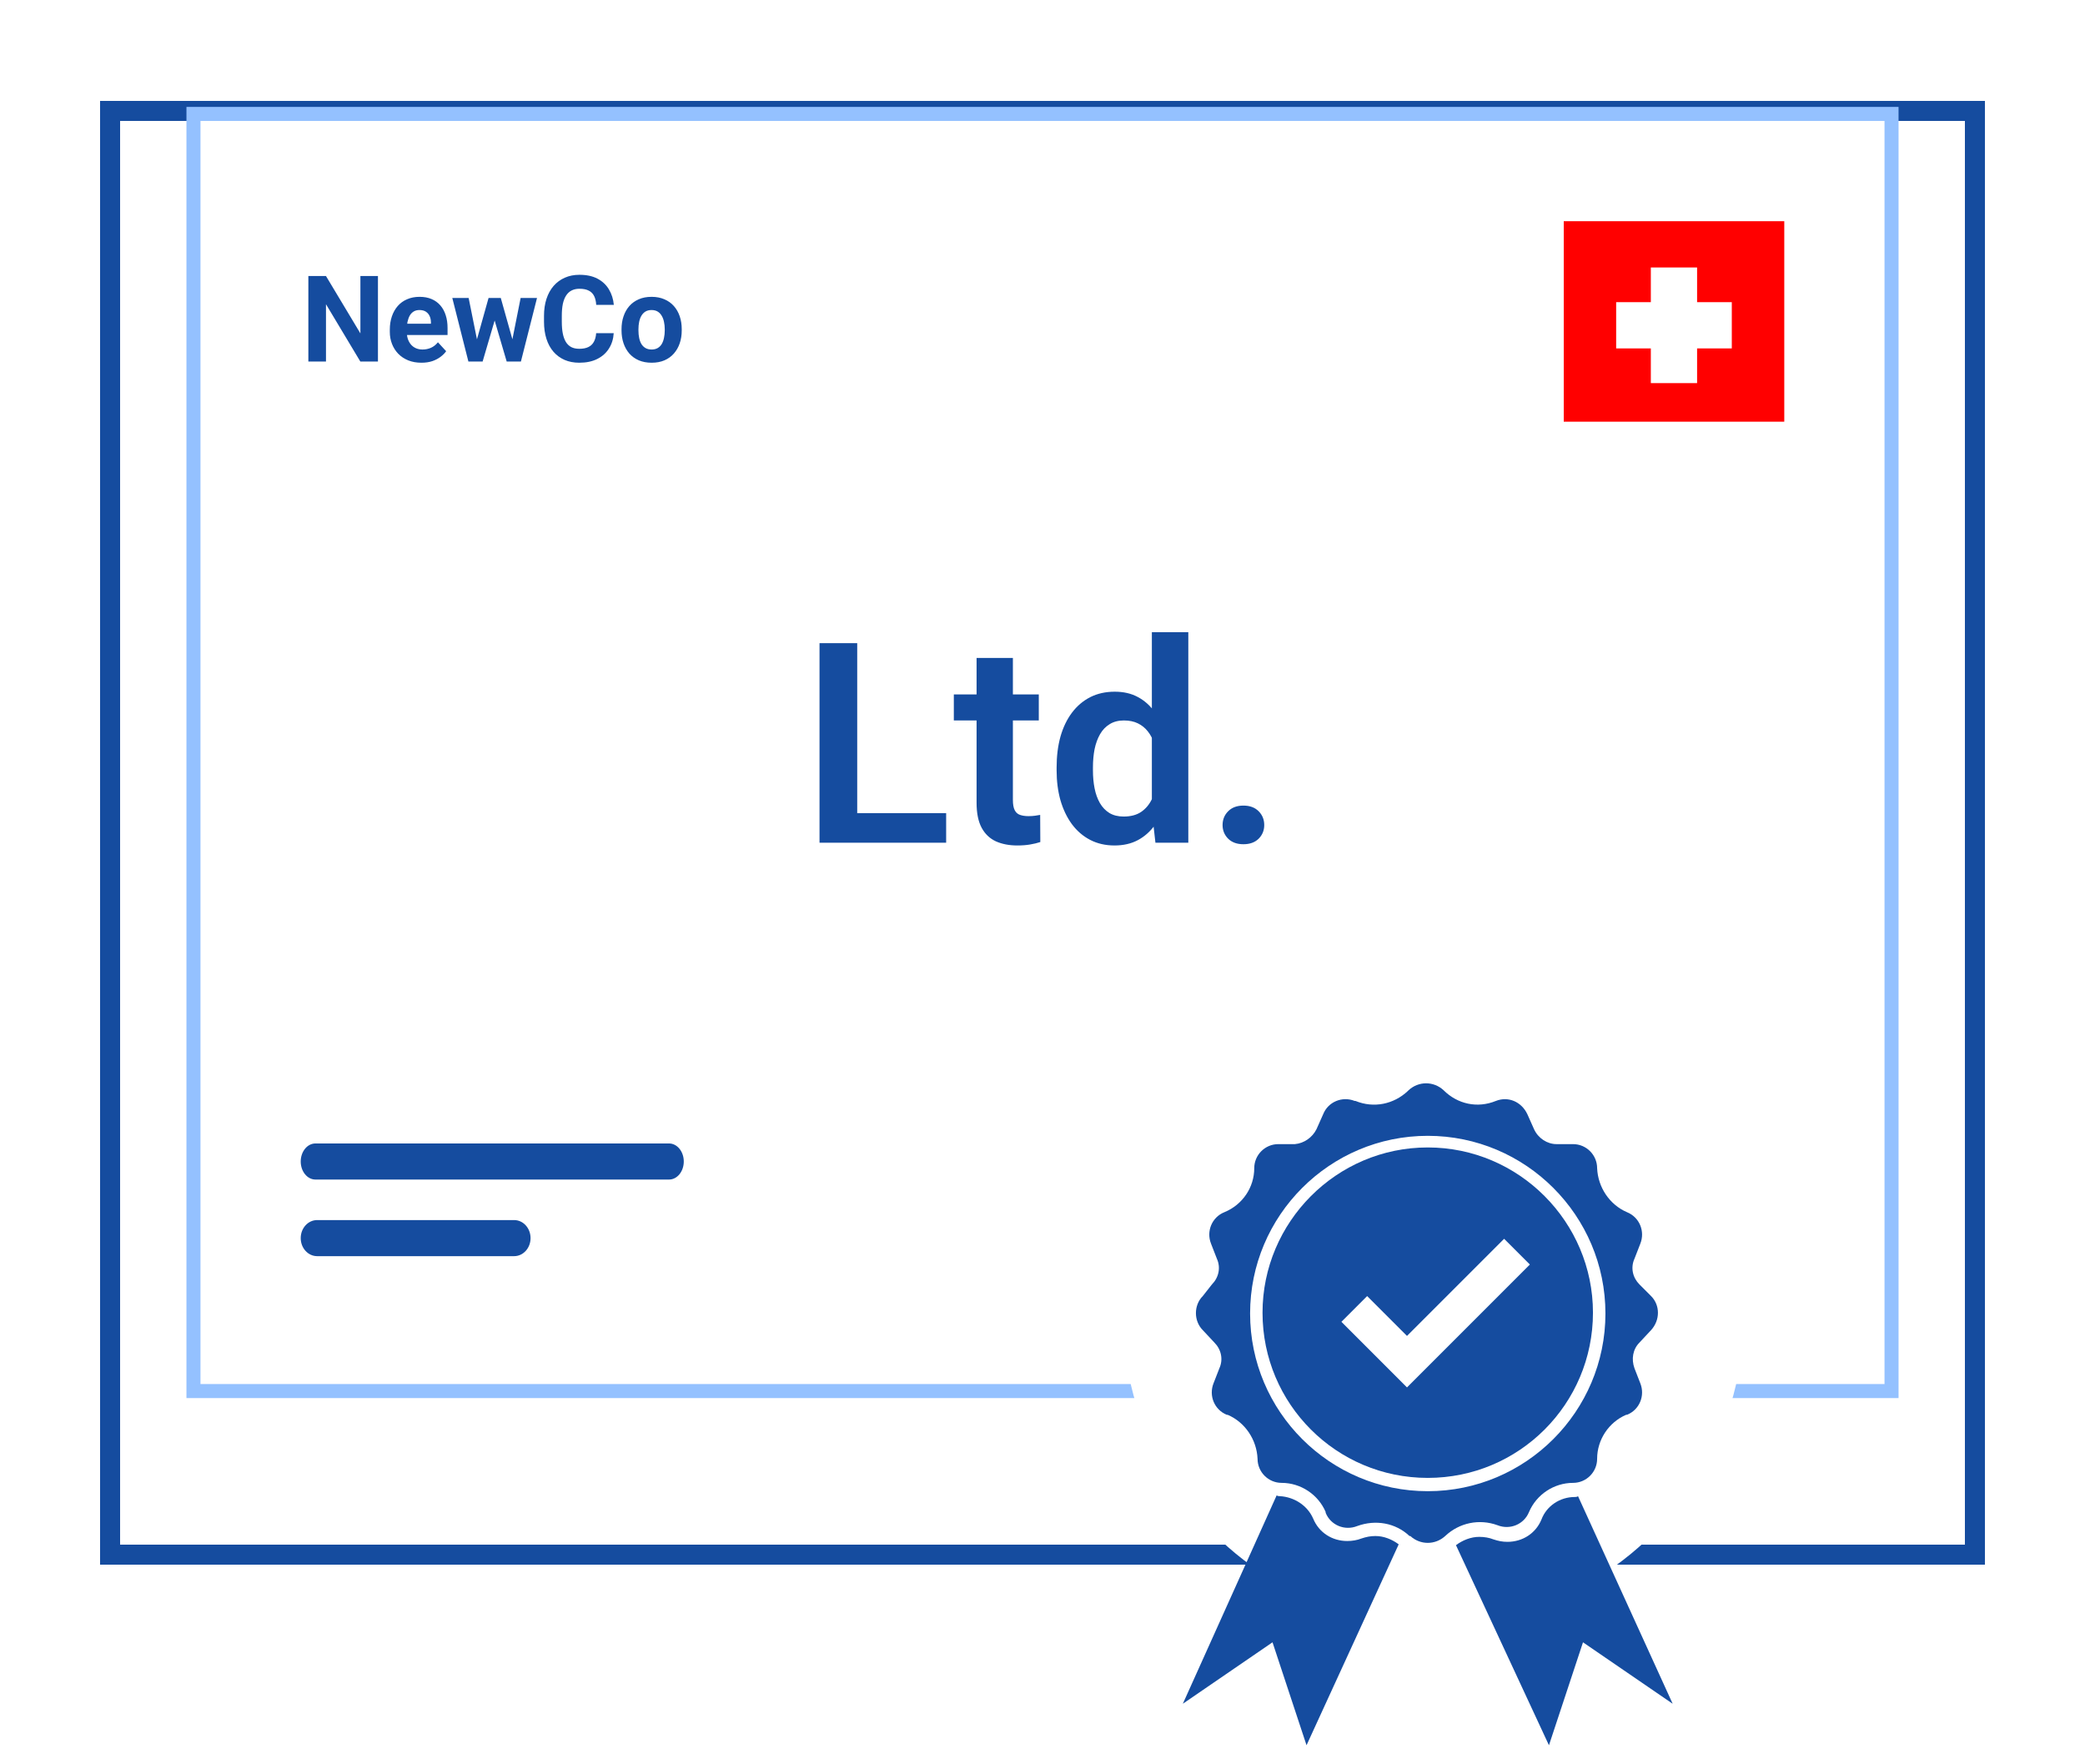 <svg width="104" height="88" viewBox="0 0 104 88" fill="none" xmlns="http://www.w3.org/2000/svg">
<g filter="url(#filter0_d_9_192)">
<path d="M98 2.033H6V73.033H98V2.033Z" fill="white" fill-opacity="0.33" shape-rendering="crispEdges"/>
<path d="M98.5 2.033V1.533H98H6H5.5V2.033V73.033V73.533H6H98H98.5V73.033V2.033Z" stroke="#154C9F" shape-rendering="crispEdges"/>
</g>
<path d="M94.35 6.033V5.683H94H10H9.65V6.033V69.033V69.383H10H94H94.35V69.033V6.033Z" fill="white" stroke="#94C1FF" stroke-width="0.7"/>
<circle cx="71.5" cy="65.533" r="15.5" fill="white"/>
<rect x="78" y="11.033" width="11" height="10" fill="#FF0000"/>
<rect x="82.344" y="13.341" width="2.307" height="5.768" fill="white"/>
<rect x="86.382" y="15.071" width="2.307" height="5.768" transform="rotate(90 86.382 15.071)" fill="white"/>
<path d="M33.372 58.833H15.735C15.329 58.833 15 58.431 15 57.933C15 57.436 15.329 57.033 15.735 57.033H33.372C33.778 57.033 34.107 57.436 34.107 57.933C34.107 58.431 33.778 58.833 33.372 58.833Z" fill="#154C9F"/>
<path d="M25.645 62.654H15.819C15.366 62.654 15 62.252 15 61.754C15 61.257 15.366 60.854 15.819 60.854H25.645C26.098 60.854 26.464 61.257 26.464 61.754C26.464 62.252 26.098 62.654 25.645 62.654Z" fill="#154C9F"/>
<path d="M47.194 40.556V42.033H42.19V40.556H47.194ZM42.758 32.08V42.033H40.878V32.08H42.758ZM51.815 34.637V35.935H47.577V34.637H51.815ZM48.712 32.818H50.523V39.9C50.523 40.119 50.553 40.288 50.612 40.406C50.672 40.525 50.76 40.604 50.879 40.645C50.997 40.686 51.139 40.707 51.303 40.707C51.421 40.707 51.531 40.7 51.631 40.686C51.731 40.673 51.815 40.659 51.884 40.645L51.891 41.999C51.74 42.049 51.569 42.09 51.378 42.122C51.191 42.154 50.979 42.17 50.742 42.17C50.337 42.17 49.981 42.101 49.676 41.965C49.37 41.823 49.133 41.598 48.965 41.288C48.796 40.974 48.712 40.559 48.712 40.044V32.818ZM57.455 40.461V31.533H59.273V42.033H57.633L57.455 40.461ZM52.704 38.424V38.28C52.704 37.715 52.768 37.202 52.895 36.742C53.028 36.277 53.219 35.879 53.47 35.546C53.72 35.213 54.023 34.956 54.379 34.773C54.739 34.591 55.147 34.5 55.602 34.5C56.045 34.5 56.43 34.589 56.758 34.767C57.09 34.944 57.373 35.197 57.605 35.525C57.842 35.853 58.032 36.243 58.173 36.694C58.314 37.141 58.417 37.633 58.48 38.171V38.56C58.417 39.084 58.314 39.565 58.173 40.003C58.032 40.44 57.842 40.823 57.605 41.151C57.373 41.475 57.09 41.725 56.758 41.903C56.425 42.081 56.035 42.17 55.589 42.17C55.138 42.17 54.732 42.076 54.372 41.889C54.017 41.703 53.714 41.441 53.463 41.103C53.217 40.766 53.028 40.37 52.895 39.914C52.768 39.458 52.704 38.962 52.704 38.424ZM54.516 38.28V38.424C54.516 38.743 54.543 39.041 54.598 39.319C54.652 39.597 54.741 39.843 54.864 40.057C54.987 40.267 55.145 40.431 55.336 40.55C55.532 40.668 55.769 40.727 56.047 40.727C56.402 40.727 56.694 40.65 56.922 40.495C57.154 40.336 57.334 40.119 57.462 39.846C57.59 39.568 57.672 39.255 57.708 38.909V37.836C57.69 37.562 57.642 37.309 57.565 37.077C57.492 36.845 57.387 36.644 57.25 36.475C57.118 36.307 56.954 36.175 56.758 36.079C56.562 35.983 56.329 35.935 56.06 35.935C55.783 35.935 55.546 35.997 55.35 36.12C55.154 36.239 54.994 36.405 54.871 36.619C54.748 36.833 54.657 37.082 54.598 37.364C54.543 37.647 54.516 37.952 54.516 38.28ZM60.982 41.151C60.982 40.878 61.076 40.648 61.263 40.461C61.45 40.274 61.703 40.181 62.022 40.181C62.34 40.181 62.593 40.274 62.78 40.461C62.967 40.648 63.06 40.878 63.06 41.151C63.06 41.42 62.967 41.648 62.78 41.835C62.593 42.017 62.34 42.108 62.022 42.108C61.703 42.108 61.45 42.017 61.263 41.835C61.076 41.648 60.982 41.42 60.982 41.151Z" fill="#154C9F"/>
<path d="M18.852 13.768V18.033H17.974L16.26 15.174V18.033H15.381V13.768H16.26L17.977 16.63V13.768H18.852ZM21.023 18.092C20.777 18.092 20.557 18.053 20.361 17.974C20.166 17.894 20 17.784 19.863 17.643C19.729 17.503 19.625 17.34 19.553 17.154C19.48 16.967 19.444 16.767 19.444 16.556V16.439C19.444 16.199 19.479 15.979 19.547 15.78C19.615 15.581 19.713 15.408 19.84 15.262C19.969 15.115 20.125 15.003 20.309 14.925C20.492 14.845 20.699 14.805 20.93 14.805C21.154 14.805 21.354 14.842 21.527 14.916C21.701 14.99 21.847 15.096 21.964 15.232C22.083 15.369 22.173 15.533 22.233 15.725C22.294 15.914 22.324 16.125 22.324 16.357V16.709H19.805V16.146H21.495V16.082C21.495 15.965 21.474 15.86 21.431 15.768C21.39 15.675 21.327 15.601 21.243 15.546C21.159 15.491 21.052 15.464 20.921 15.464C20.81 15.464 20.714 15.488 20.634 15.537C20.554 15.586 20.488 15.654 20.438 15.742C20.389 15.83 20.352 15.934 20.326 16.053C20.303 16.17 20.291 16.299 20.291 16.439V16.556C20.291 16.683 20.309 16.801 20.344 16.908C20.381 17.015 20.433 17.108 20.499 17.186C20.567 17.265 20.649 17.325 20.745 17.368C20.843 17.411 20.953 17.433 21.076 17.433C21.229 17.433 21.37 17.403 21.501 17.345C21.634 17.284 21.748 17.193 21.844 17.072L22.254 17.517C22.188 17.613 22.097 17.705 21.981 17.793C21.868 17.881 21.731 17.953 21.571 18.01C21.411 18.064 21.229 18.092 21.023 18.092ZM23.71 17.213L24.369 14.863H24.905L24.732 15.786L24.073 18.033H23.625L23.71 17.213ZM23.376 14.863L23.848 17.21L23.892 18.033H23.364L22.561 14.863H23.376ZM25.509 17.172L25.969 14.863H26.786L25.983 18.033H25.459L25.509 17.172ZM24.979 14.863L25.635 17.195L25.726 18.033H25.274L24.615 15.789L24.448 14.863H24.979ZM29.736 16.618H30.612C30.595 16.905 30.516 17.16 30.375 17.383C30.236 17.605 30.042 17.779 29.792 17.904C29.544 18.029 29.245 18.092 28.895 18.092C28.622 18.092 28.377 18.045 28.16 17.951C27.943 17.855 27.758 17.719 27.604 17.541C27.451 17.363 27.335 17.148 27.255 16.896C27.175 16.644 27.135 16.362 27.135 16.05V15.754C27.135 15.441 27.176 15.159 27.258 14.907C27.342 14.653 27.461 14.437 27.615 14.26C27.771 14.082 27.958 13.945 28.175 13.85C28.392 13.754 28.634 13.706 28.901 13.706C29.257 13.706 29.557 13.77 29.801 13.899C30.047 14.028 30.237 14.206 30.372 14.432C30.509 14.659 30.591 14.917 30.618 15.206H29.739C29.73 15.034 29.695 14.889 29.637 14.769C29.578 14.648 29.489 14.557 29.37 14.497C29.253 14.434 29.097 14.403 28.901 14.403C28.755 14.403 28.627 14.431 28.518 14.485C28.408 14.54 28.316 14.623 28.242 14.734C28.168 14.846 28.112 14.986 28.075 15.156C28.04 15.324 28.023 15.521 28.023 15.748V16.05C28.023 16.27 28.039 16.465 28.072 16.633C28.105 16.799 28.156 16.939 28.225 17.055C28.295 17.168 28.385 17.254 28.494 17.312C28.605 17.369 28.739 17.397 28.895 17.397C29.079 17.397 29.23 17.368 29.35 17.309C29.469 17.251 29.56 17.164 29.622 17.049C29.686 16.933 29.725 16.79 29.736 16.618ZM31.002 16.48V16.419C31.002 16.186 31.035 15.973 31.102 15.777C31.168 15.58 31.265 15.409 31.392 15.264C31.519 15.12 31.675 15.008 31.86 14.928C32.046 14.846 32.259 14.805 32.499 14.805C32.739 14.805 32.953 14.846 33.141 14.928C33.328 15.008 33.485 15.12 33.612 15.264C33.741 15.409 33.839 15.58 33.905 15.777C33.972 15.973 34.005 16.186 34.005 16.419V16.48C34.005 16.711 33.972 16.925 33.905 17.122C33.839 17.317 33.741 17.488 33.612 17.635C33.485 17.779 33.329 17.892 33.144 17.972C32.958 18.052 32.745 18.092 32.505 18.092C32.265 18.092 32.051 18.052 31.863 17.972C31.678 17.892 31.52 17.779 31.392 17.635C31.265 17.488 31.168 17.317 31.102 17.122C31.035 16.925 31.002 16.711 31.002 16.48ZM31.846 16.419V16.48C31.846 16.613 31.857 16.737 31.881 16.852C31.904 16.968 31.941 17.069 31.992 17.157C32.045 17.243 32.113 17.31 32.197 17.359C32.281 17.408 32.384 17.433 32.505 17.433C32.622 17.433 32.723 17.408 32.807 17.359C32.891 17.31 32.958 17.243 33.009 17.157C33.06 17.069 33.097 16.968 33.12 16.852C33.145 16.737 33.158 16.613 33.158 16.48V16.419C33.158 16.29 33.145 16.169 33.12 16.055C33.097 15.94 33.059 15.839 33.006 15.751C32.955 15.661 32.888 15.591 32.804 15.54C32.72 15.489 32.618 15.464 32.499 15.464C32.38 15.464 32.278 15.489 32.194 15.54C32.112 15.591 32.045 15.661 31.992 15.751C31.941 15.839 31.904 15.94 31.881 16.055C31.857 16.169 31.846 16.29 31.846 16.419Z" fill="#154C9F"/>
<ellipse cx="71.087" cy="64.78" rx="9.5" ry="10.5" fill="white"/>
<path d="M78.546 74.667C77.801 74.667 77.138 75.123 76.89 75.785C76.6 76.489 75.937 76.903 75.192 76.903C74.943 76.903 74.736 76.862 74.488 76.779C74.281 76.696 74.032 76.655 73.784 76.655C73.37 76.655 72.956 76.821 72.624 77.069L77.262 87.05L78.96 81.914L83.433 84.979L78.712 74.626C78.67 74.667 78.588 74.667 78.546 74.667L78.546 74.667Z" fill="#154C9F"/>
<path d="M63.473 81.914L65.17 87.049L69.767 77.028C69.436 76.779 69.022 76.613 68.608 76.613C68.359 76.613 68.152 76.655 67.903 76.738C67.696 76.82 67.448 76.862 67.2 76.862C66.454 76.862 65.792 76.448 65.501 75.744C65.212 75.081 64.549 74.667 63.845 74.625C63.804 74.625 63.721 74.625 63.68 74.584L59 84.979L63.473 81.914Z" fill="#154C9F"/>
<path d="M59.994 64.645C59.539 65.1 59.539 65.887 59.994 66.343L60.574 66.964C60.905 67.295 61.029 67.792 60.822 68.248L60.532 68.993C60.284 69.614 60.574 70.318 61.195 70.567H61.236C62.106 70.939 62.686 71.809 62.727 72.761C62.727 73.424 63.266 73.962 63.928 73.962C64.88 73.962 65.75 74.542 66.123 75.412V75.453C66.371 76.074 67.075 76.364 67.697 76.116C68.608 75.784 69.602 75.95 70.306 76.613H70.347C70.844 77.068 71.589 77.068 72.086 76.613C72.79 75.95 73.784 75.743 74.695 76.074C75.316 76.323 76.021 76.033 76.269 75.412C76.642 74.542 77.511 73.962 78.464 73.962C79.127 73.962 79.665 73.424 79.665 72.761C79.665 71.809 80.245 70.939 81.114 70.566H81.156C81.777 70.318 82.067 69.614 81.818 68.993L81.528 68.247C81.363 67.792 81.445 67.295 81.777 66.964L82.356 66.343C82.812 65.846 82.812 65.1 82.356 64.645L81.777 64.065C81.445 63.733 81.321 63.237 81.528 62.781L81.818 62.036C82.067 61.415 81.777 60.711 81.156 60.462C80.286 60.09 79.706 59.22 79.665 58.267C79.665 57.605 79.126 57.066 78.464 57.066H77.636C77.18 57.066 76.725 56.776 76.518 56.321L76.186 55.576C75.896 54.955 75.234 54.665 74.612 54.913C73.701 55.286 72.707 55.079 72.003 54.375C71.507 53.919 70.761 53.919 70.264 54.375L70.223 54.416C69.519 55.079 68.525 55.286 67.614 54.913H67.573C66.951 54.664 66.247 54.954 65.999 55.576L65.667 56.321C65.46 56.735 65.046 57.025 64.591 57.066H63.763C63.1 57.066 62.562 57.605 62.562 58.267C62.562 59.219 61.982 60.089 61.071 60.462C60.45 60.71 60.16 61.414 60.408 62.036L60.698 62.781C60.905 63.236 60.781 63.733 60.45 64.065L59.994 64.645ZM71.217 56.652C76.103 56.652 80.079 60.628 80.079 65.514C80.079 70.401 76.103 74.377 71.217 74.377C66.33 74.377 62.355 70.401 62.355 65.514C62.355 60.628 66.33 56.652 71.217 56.652Z" fill="#154C9F"/>
<path d="M71.216 73.714C75.772 73.714 79.457 70.029 79.457 65.473C79.457 60.959 75.772 57.232 71.216 57.232C66.661 57.232 62.975 60.959 62.975 65.473C62.975 70.029 66.661 73.714 71.216 73.714ZM68.193 64.645L70.181 66.633L75.026 61.788L76.31 63.071L70.181 69.201L66.91 65.929L68.193 64.645Z" fill="#154C9F"/>
<defs>
<filter id="filter0_d_9_192" x="0" y="0.033" width="104" height="83" filterUnits="userSpaceOnUse" color-interpolation-filters="sRGB">
<feFlood flood-opacity="0" result="BackgroundImageFix"/>
<feColorMatrix in="SourceAlpha" type="matrix" values="0 0 0 0 0 0 0 0 0 0 0 0 0 0 0 0 0 0 127 0" result="hardAlpha"/>
<feOffset dy="4"/>
<feGaussianBlur stdDeviation="2.5"/>
<feComposite in2="hardAlpha" operator="out"/>
<feColorMatrix type="matrix" values="0 0 0 0 0.706 0 0 0 0 0.765 0 0 0 0 0.894 0 0 0 0.39 0"/>
<feBlend mode="normal" in2="BackgroundImageFix" result="effect1_dropShadow_9_192"/>
<feBlend mode="normal" in="SourceGraphic" in2="effect1_dropShadow_9_192" result="shape"/>
</filter>
</defs>
</svg>

